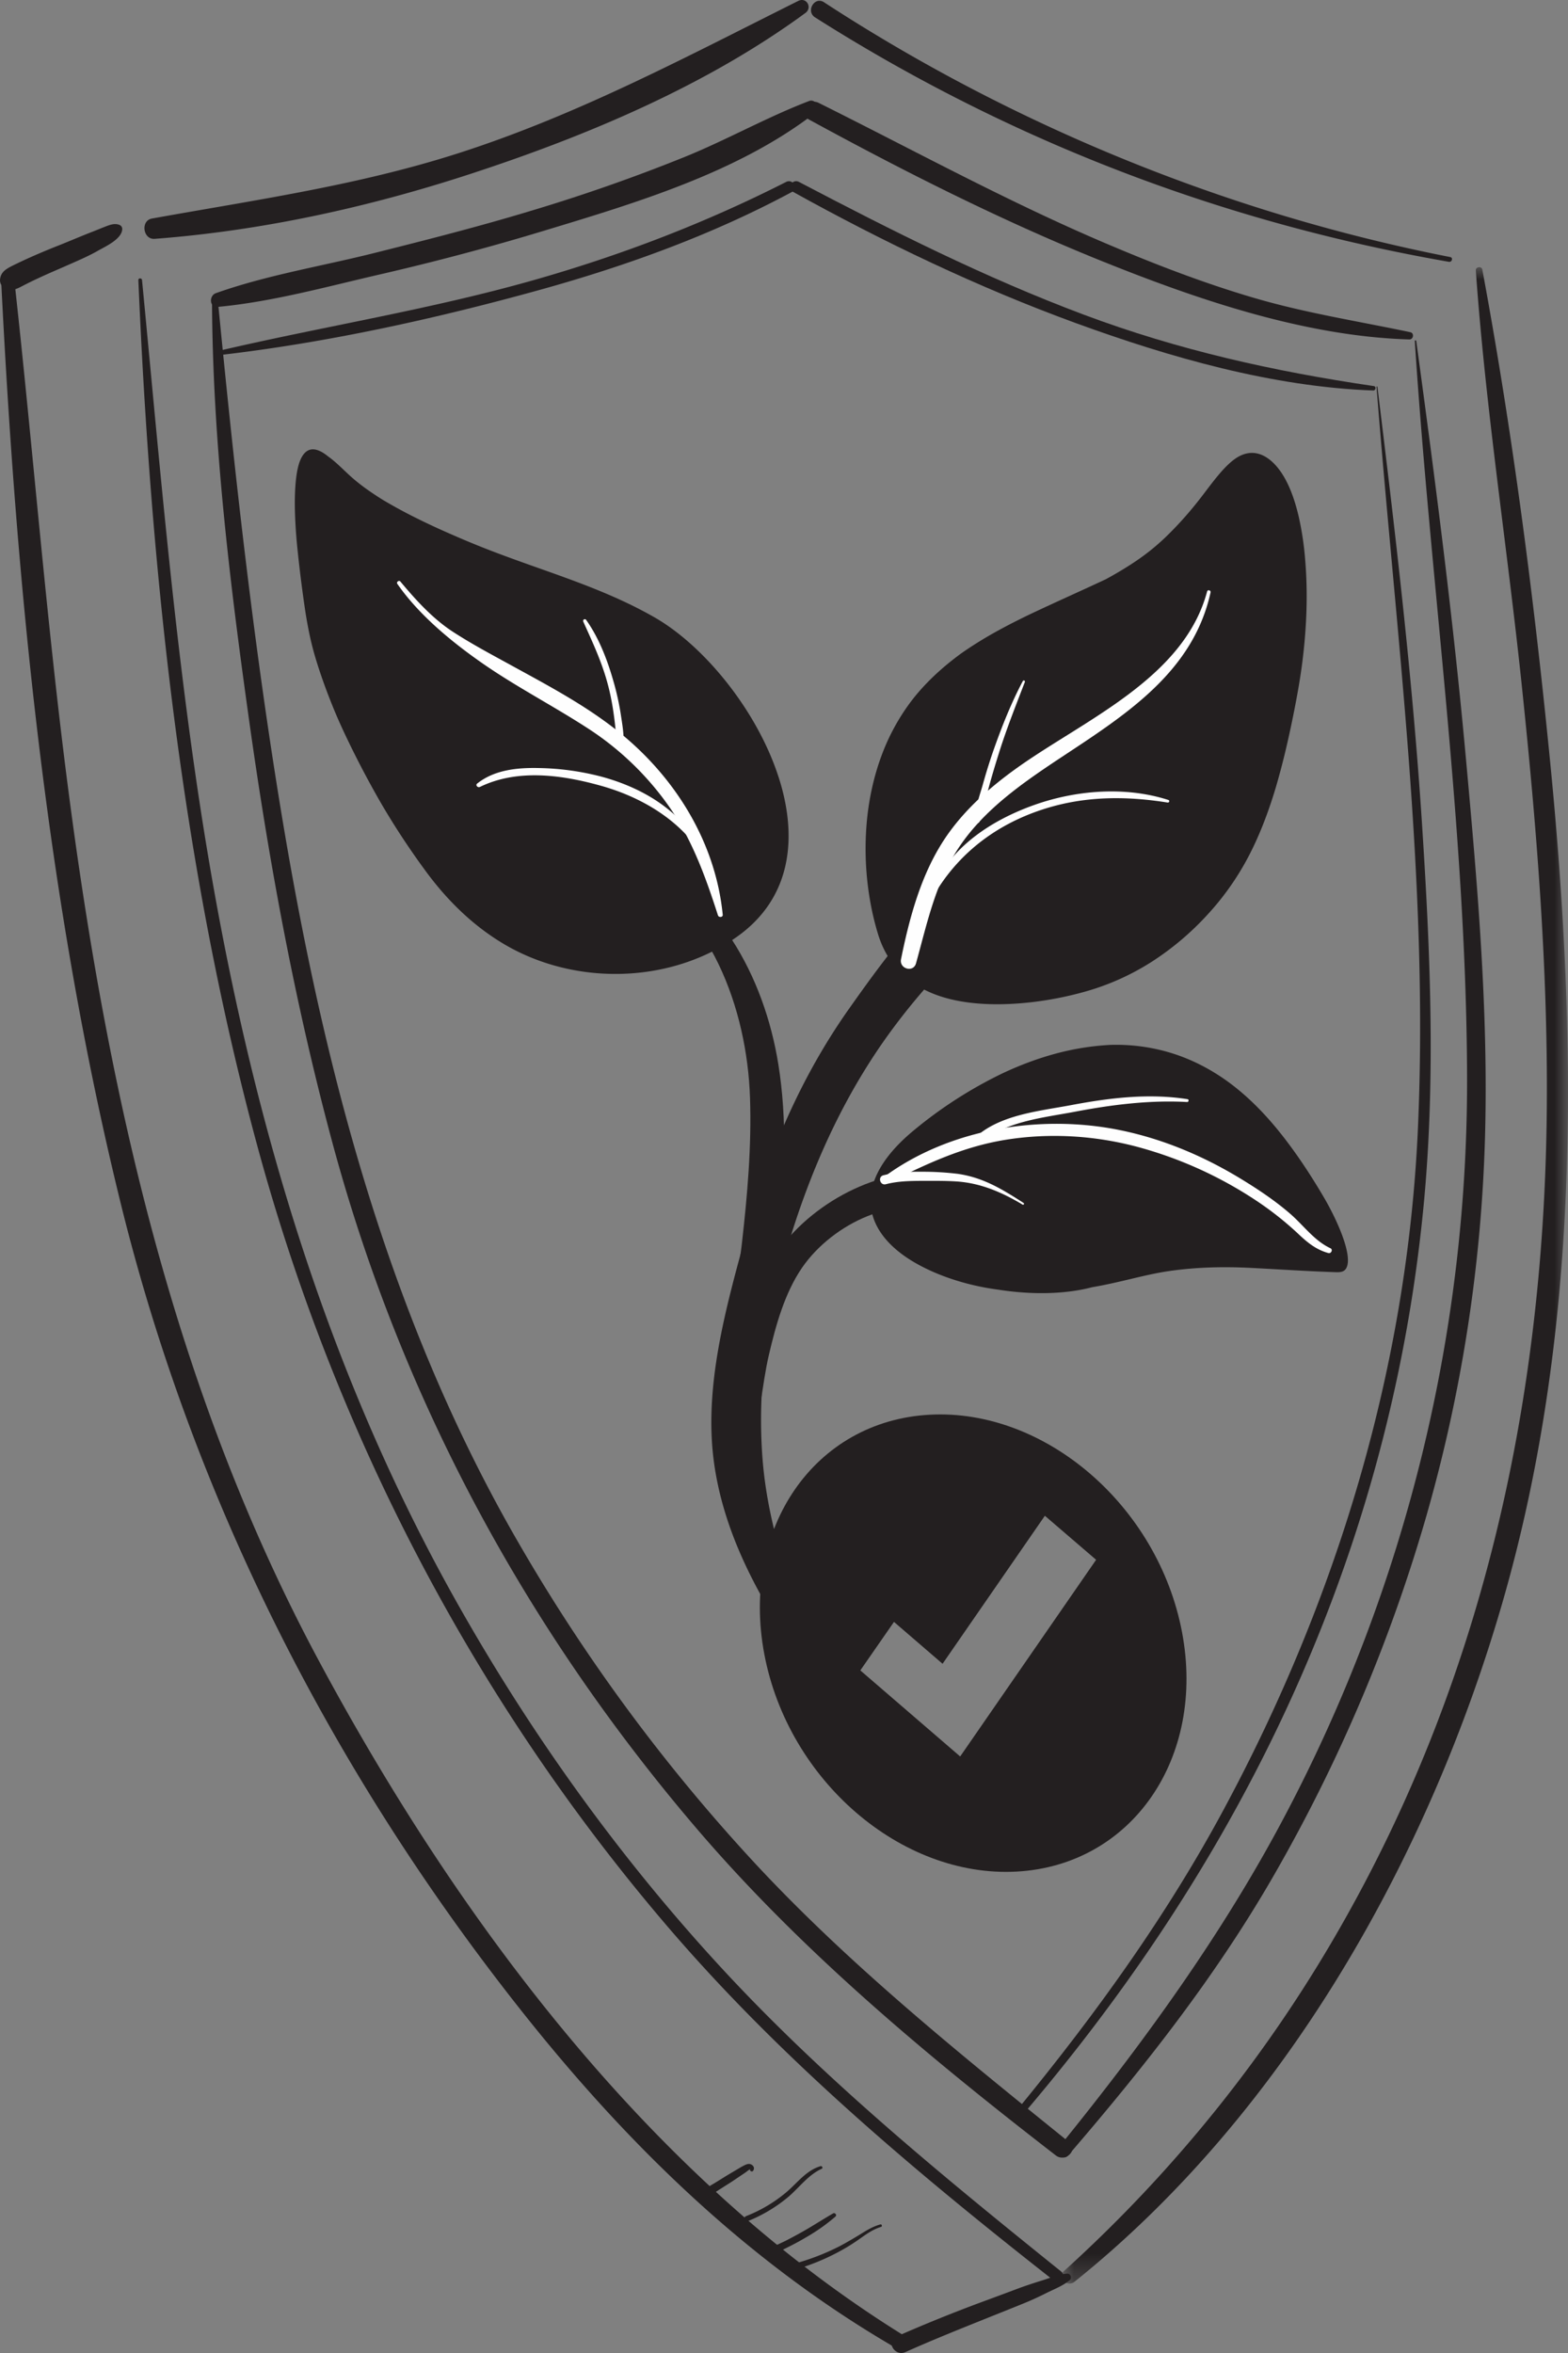 <svg width="62" height="93" viewBox="0 0 62 93" xmlns="http://www.w3.org/2000/svg" xmlns:xlink="http://www.w3.org/1999/xlink">
    <rect x="0" y="0" width="62" height="93" fill="#808080" stroke="none"/>
    <defs>
        <path id="ufr3gd82xa" d="M0 0h20.033v79.695H0z"/>
    </defs>
    <g fill="none" fill-rule="evenodd">
        <path d="M42.199 89.863c-.338.024-.66.166-.98.265-.325.102-.645.205-.965.324-.533.201-1.068.398-1.601.595a61.688 61.688 0 0 0-3.216 1.307c-.42.183-.059.798.362.611 1.04-.466 2.098-.89 3.158-1.315.52-.209 1.042-.416 1.56-.627.292-.12.574-.25.855-.392.314-.157.664-.286.932-.517.094-.081.02-.259-.105-.25" fill="#231F20"/>
        <g transform="translate(41.967 10.561)">
            <mask id="f7txm29l1b" fill="#fff">
                <use xlink:href="#ufr3gd82xa"/>
            </mask>
            <path d="M16.388.126c.39 5.52 1.257 11.022 1.83 16.525.575 5.499 1.022 11.011.977 16.544-.088 11.227-2.405 22.184-7.956 32.048A55.335 55.335 0 0 1 .098 79.205c-.29.263.128.653.422.418 8.347-6.689 14.047-16.839 16.952-26.955 3.13-10.904 2.936-22.372 1.812-33.554C18.648 12.77 17.812 6.36 16.645.093c-.026-.144-.267-.112-.257.033" fill="#231F20" mask="url(#f7txm29l1b)"/>
        </g>
        <path d="M57.342 10.16c-8.778-1.722-17.3-5.205-24.76-10.071-.376-.245-.732.358-.352.599 7.683 4.874 16.089 8.097 25.06 9.66.124.022.178-.165.052-.189M31.565.036c-4.407 2.198-8.669 4.482-13.385 6.002-4.003 1.291-8.058 1.858-12.175 2.6-.452.082-.354.836.11.802 4.253-.322 8.48-1.253 12.523-2.578 4.59-1.502 9.307-3.488 13.209-6.35.284-.21.044-.639-.282-.476M4.743 8.899c-.189-.092-.388-.016-.575.056-.207.08-.413.167-.62.246-.406.16-.808.333-1.213.494-.408.16-.812.33-1.212.509-.206.094-.41.189-.614.29-.265.134-.49.255-.509.577a.363.363 0 0 0 .185.319c.272.15.495.022.743-.108.2-.103.406-.203.611-.298.396-.185.8-.354 1.203-.533.388-.171.778-.338 1.146-.55.3-.168.93-.455.946-.847a.176.176 0 0 0-.09-.155" fill="#231F20"/>
        <path d="M.042 11.01c.6 12.166 1.802 24.608 4.71 36.465 2.867 11.69 8.332 22.473 15.818 31.94 4.204 5.318 9.029 10.035 14.952 13.443.328.187.616-.304.296-.501-10.073-6.207-17.734-16.513-23.223-26.74-5.74-10.7-8.35-22.517-9.9-34.442C1.825 24.471 1.305 17.73.56 11.01c-.034-.32-.533-.336-.517 0M55.943 13.48c.621 9.604 2.009 19.15 2.065 28.786A62.176 62.176 0 0 1 50.81 71.76c-2.462 4.672-5.594 8.979-8.92 13.081-.198.243.14.589.35.346 3.053-3.545 5.91-7.172 8.23-11.242a64.019 64.019 0 0 0 5.883-13.865 60.529 60.529 0 0 0 2.365-15.115c.141-4.98-.295-9.942-.746-14.895-.503-5.557-1.219-11.072-1.973-16.598-.004-.03-.058-.024-.056.008" fill="#231F20"/>
        <path d="M54.43 15.29c.758 9.727 2.065 19.463 1.639 29.24-.415 9.493-3.194 18.664-7.704 27.028-2.252 4.18-5.038 8.041-8.051 11.716-.119.145.086.354.211.209 5.688-6.683 10.14-14.098 12.921-22.425a60.627 60.627 0 0 0 2.864-13.612c.46-4.978.235-9.983-.088-14.963-.377-5.753-1.054-11.47-1.758-17.193-.002-.021-.037-.021-.034 0M55.765 13.13c-2.07-.436-4.135-.756-6.169-1.353-2.045-.599-4.049-1.377-6.006-2.214-3.837-1.641-7.488-3.639-11.219-5.497-.438-.219-.823.418-.386.657 3.735 2.037 7.569 3.976 11.523 5.572 3.8 1.532 8.08 3 12.217 3.121.165.006.205-.252.04-.286" fill="#231F20"/>
        <path d="M54.326 15.26c-3.96-.582-7.727-1.42-11.48-2.826-3.892-1.459-7.585-3.319-11.256-5.245-.261-.137-.493.251-.233.394 3.586 1.988 7.321 3.778 11.18 5.187 3.722 1.357 7.777 2.52 11.765 2.664.099.002.125-.16.024-.173" fill="#231F20"/>
        <path d="M8.716 14.03c4.236-.49 8.542-1.44 12.646-2.578 3.435-.953 6.818-2.179 9.958-3.868.261-.14.03-.527-.234-.394-3.204 1.628-6.538 2.903-10 3.886-4.089 1.16-8.263 1.818-12.394 2.781-.094.022-.076.185.024.173M31.996 3.991c-1.665.637-3.242 1.528-4.901 2.203a69.232 69.232 0 0 1-6.067 2.128c-2.06.625-4.145 1.156-6.235 1.68-2.072.52-4.246.87-6.257 1.585-.276.098-.262.573.072.543 2.154-.199 4.317-.802 6.42-1.285 2.169-.5 4.32-1.07 6.449-1.715 3.669-1.11 7.737-2.322 10.783-4.691.209-.163-.018-.541-.264-.448" fill="#231F20"/>
        <path d="M8.383 11.869c.022 5.578.702 11.145 1.476 16.664.79 5.632 1.825 11.234 3.311 16.729 2.71 10.003 7.609 19.089 14.365 26.997 4.157 4.864 9.152 9.02 14.214 12.933.372.287.903-.219.527-.523-4.258-3.438-8.596-6.925-12.333-10.926a70.497 70.497 0 0 1-9.383-12.667c-5.405-9.295-7.965-19.636-9.63-30.152-1-6.317-1.7-12.69-2.316-19.055-.014-.145-.231-.151-.231 0" fill="#231F20"/>
        <path d="M5.471 11.072c.487 11.41 1.694 23.072 4.679 34.127 3.061 11.338 8.558 21.958 16.227 30.924 4.486 5.244 9.818 9.718 15.244 13.976.234.183.566-.137.33-.326-4.652-3.743-9.328-7.564-13.383-11.947-4.033-4.361-7.523-9.22-10.439-14.376C12.332 53.195 9.355 41.986 7.7 30.421c-.921-6.424-1.46-12.893-2.084-19.349-.008-.09-.148-.093-.145 0M34.807 87.92c-.284.075-.53.226-.777.38-.271.166-.549.33-.83.479a9.349 9.349 0 0 1-1.845.706c-.144.04-.084.264.063.225a8.834 8.834 0 0 0 1.766-.72c.285-.152.557-.323.82-.51.262-.185.52-.37.831-.463.062-.018.036-.116-.028-.098M32.94 87.484c-.407.235-.8.492-1.208.722-.205.116-.412.227-.621.335-.207.107-.428.195-.632.312-.118.068-.04.273.097.227.225-.076.44-.193.652-.299.217-.109.428-.224.637-.348a7.496 7.496 0 0 0 1.17-.825c.07-.06-.02-.17-.096-.124M32.445 85.616c-.555.163-.901.639-1.321 1.003a5.65 5.65 0 0 1-1.621.97c-.127.048-.07.253.056.203a5.94 5.94 0 0 0 1.57-.927c.451-.37.815-.9 1.36-1.144.063-.027.018-.123-.044-.105M29.775 85.801c.105-.133-.034-.288-.185-.272-.092.01-.179.066-.26.107-.094.052-.184.11-.277.163-.175.104-.35.207-.52.315l-.274.169c-.089.056-.2.107-.27.183-.098.107-.004.298.147.253.085-.026.157-.082.232-.128.062-.042.126-.081.189-.121.13-.084.261-.165.392-.25l.386-.26c.062-.041.125-.083.185-.127.032-.024.062-.051.097-.071a.09.09 0 0 1 .042-.024c.038-.004.036-.006-.004-.006-.024.065.076.127.12.07" fill="#231F20"/>
        <path d="M30.785 30.712c-.852-2.64-2.948-5.19-4.9-6.309-1.91-1.096-3.984-1.707-5.99-2.455a36.069 36.069 0 0 1-2.052-.83 28.733 28.733 0 0 1-1.318-.61 19.878 19.878 0 0 1-1.352-.73 12.201 12.201 0 0 1-.63-.414 7.84 7.84 0 0 1-.6-.467c-.33-.29-.64-.625-.97-.858-.31-.253-.551-.316-.728-.26-.18.055-.308.234-.394.465-.08.217-.133.507-.163.861-.03.353-.039.772-.022 1.238.014.386.04.782.078 1.18a54.254 54.254 0 0 0 .294 2.407c.056.392.122.776.2 1.144.077.368.17.718.274 1.054.103.334.216.665.334.99.119.325.244.643.372.954.129.31.262.61.399.9a37.66 37.66 0 0 0 1.438 2.754 29.623 29.623 0 0 0 1.094 1.737c.195.287.396.575.607.862.207.288.427.569.658.84.694.81 1.494 1.533 2.452 2.112 2.765 1.671 6.519 1.637 9.2-.2 2.25-1.543 2.488-3.99 1.72-6.365M47.764 36.13a10.711 10.711 0 0 0 1.59-2.254c.443-.84.793-1.762 1.077-2.703.116-.39.243-.856.37-1.377.126-.521.253-1.1.374-1.715.122-.617.24-1.27.324-1.942.084-.67.14-1.354.16-2.037.02-.678.002-1.343-.05-1.96a11.936 11.936 0 0 0-.253-1.706c-.236-1.025-.606-1.825-1.135-2.254-.428-.346-.917-.394-1.418-.024-.436.322-.844.887-1.253 1.422-.46.603-.957 1.168-1.494 1.681a8.809 8.809 0 0 1-1.054.856c-.39.27-.819.527-1.271.774-.479.225-.976.451-1.477.68-.502.229-1.005.46-1.5.694-.495.237-.976.482-1.436.739-.459.258-.895.529-1.303.815-.803.585-1.487 1.232-2.01 1.928a8.39 8.39 0 0 0-1.16 2.15c-.28.763-.459 1.562-.55 2.37-.088.806-.09 1.62-.016 2.405.075.786.224 1.546.439 2.248.24.784.662 1.373 1.207 1.8.545.428 1.215.695 1.953.836.74.142 1.567.167 2.413.102.85-.064 1.71-.217 2.51-.436a9.816 9.816 0 0 0 2.728-1.202 11.163 11.163 0 0 0 2.235-1.89" fill="#231F20"/>
        <path d="M32.369 65.597c-1.03-2.531-1.998-5.167-2.215-7.904-.225-2.835.183-5.732.996-8.45.859-2.864 2.051-5.594 3.77-8.059a25.243 25.243 0 0 1 2.777-3.314c.97-.98 2.132-1.813 3.02-2.857.646-.76-.146-1.838-1.075-1.379-2.478 1.23-4.494 4.009-6.052 6.21-1.925 2.717-3.223 5.755-4.096 8.948-.788 2.89-1.677 6.012-1.26 9.028.41 2.96 1.914 5.586 3.604 7.997.173.247.661.102.53-.22" fill="#231F20"/>
        <path d="M24.755 34.208c3.339 1.672 4.785 5.676 4.901 9.182.065 1.918-.104 3.85-.321 5.755-.216 1.886-.68 3.766-.729 5.666-.014.62.827.653 1.028.137.76-1.941.952-4.134 1.169-6.193.231-2.208.328-4.498-.028-6.698-.555-3.442-2.424-6.95-5.827-8.3-.264-.106-.445.326-.193.451" fill="#231F20"/>
        <path d="M28.577 36.15c-.293-2.939-1.957-5.56-4.286-7.361-1.303-1.009-2.763-1.77-4.205-2.563-.737-.403-1.48-.801-2.185-1.26-.8-.522-1.462-1.254-2.07-1.982-.056-.066-.17.022-.12.093.857 1.234 2.148 2.294 3.387 3.155 1.35.935 2.816 1.687 4.192 2.585a11.643 11.643 0 0 1 3.234 3.16c.873 1.288 1.392 2.73 1.864 4.199.03.097.202.085.19-.026M47.73 23.379c-.914 3.424-4.84 5.067-7.493 6.955-1.19.847-2.299 1.842-3.057 3.095-.823 1.357-1.24 2.945-1.553 4.483-.076.38.487.543.593.163.443-1.596.78-3.233 1.73-4.632.99-1.46 2.48-2.494 3.936-3.46 2.567-1.698 5.28-3.383 5.98-6.566.02-.088-.113-.126-.137-.038" fill="#FEFEFE"/>
        <path d="M29.67 57.26c.398-1.184.448-2.487.732-3.707.274-1.17.62-2.435 1.307-3.441.612-.894 1.58-1.64 2.589-2.044 1.044-.415 2.192-.52 3.3-.634.513-.052.694-.794.13-.94-2.424-.628-5.282.804-6.763 2.69-.869 1.107-1.189 2.471-1.508 3.808-.322 1.347-.678 2.897-.38 4.268.068.31.502.266.593 0" fill="#231F20"/>
        <path d="M52.333 47.3c.555.942 1.18 2.359.893 2.834-.088.148-.25.152-.406.148-1.102-.036-2.204-.11-3.31-.167-1.109-.058-2.22-.036-3.327.129-.946.141-1.901.447-3 .632-1.093.287-2.423.3-3.716.096-1.271-.167-2.49-.577-3.408-1.136-.915-.559-1.538-1.295-1.625-2.165-.086-.869.368-1.872 1.623-2.932a17.168 17.168 0 0 1 3.603-2.326c.662-.31 1.35-.57 2.055-.762a10.462 10.462 0 0 1 2.173-.352 7.452 7.452 0 0 1 2.234.265c.748.207 1.497.549 2.229 1.046.732.498 1.436 1.158 2.102 1.96.663.8 1.291 1.729 1.88 2.73" fill="#231F20"/>
        <path d="M52.606 49.335c-.64-.296-1.072-.915-1.595-1.366-.613-.531-1.311-.993-2.005-1.413-1.464-.883-3.047-1.548-4.73-1.89-3.12-.634-6.722-.065-9.315 1.846-.149.11-.024.333.145.25 1.538-.763 2.97-1.445 4.69-1.718 1.7-.268 3.434-.167 5.097.263a16.02 16.02 0 0 1 4.56 2.003c.68.434 1.297.91 1.882 1.458.358.339.704.625 1.191.758.11.03.191-.139.08-.19M46.195 31.617c-1.691-.543-3.63-.392-5.29.195-1.645.583-3.288 1.625-3.988 3.272-.038.09.105.142.153.064.967-1.528 2.4-2.576 4.125-3.145 1.635-.54 3.287-.553 4.972-.283.066.01.097-.081.028-.103M40.444 26.917c-.458.863-.818 1.77-1.144 2.69-.16.457-.304.919-.434 1.384-.125.452-.328.973-.326 1.443 0 .091.142.14.185.05.19-.403.245-.896.362-1.324.13-.483.275-.965.426-1.442.296-.937.66-1.85 1.012-2.767.018-.046-.058-.078-.08-.034M27.65 33.388c-.854-1.418-2.28-2.26-3.863-2.69a10.464 10.464 0 0 0-2.494-.342c-.845-.018-1.744.072-2.424.613-.083.064.022.175.105.135 1.482-.724 3.242-.48 4.78-.05 1.455.406 2.86 1.19 3.774 2.406.052.07.17.008.122-.072M23.064 24.571c.358.792.722 1.57.951 2.41.111.4.19.807.248 1.217.032.227.06.452.08.68.018.211.014.43.073.635.028.1.205.118.22 0 .06-.4-.027-.857-.086-1.255a10.5 10.5 0 0 0-.297-1.341c-.24-.84-.567-1.695-1.074-2.413-.049-.07-.15-.01-.115.067" fill="#FEFEFE"/>
        <path d="M46.956 43.444c-1.549-.242-3.101-.05-4.63.24-1.271.238-2.854.38-3.824 1.328-.134.133.07.332.21.207.993-.893 2.504-1.036 3.769-1.275 1.472-.28 2.959-.47 4.46-.388.063.002.08-.102.015-.112M40.472 47.545c-.833-.537-1.599-1.008-2.603-1.15a11.501 11.501 0 0 0-1.432-.083c-.509-.006-1.013.014-1.508.141-.23.058-.133.412.098.352.481-.125.968-.131 1.46-.133.447 0 .894-.006 1.34.024.955.064 1.796.43 2.607.915.042.026.078-.04.038-.066" fill="#FEFEFE"/>
        <path d="m37.966 69.423-3.948-3.402 1.331-1.917 1.921 1.655 4.045-5.85 2.026 1.74-5.375 7.774zm-1.2-13.508c-4.56.243-7.489 4.482-6.543 9.472.945 4.985 5.408 8.829 9.966 8.586 4.56-.243 7.494-4.482 6.549-9.466-.948-4.991-5.415-8.835-9.973-8.592z" fill="#231F20"/>
    </g>
</svg>
